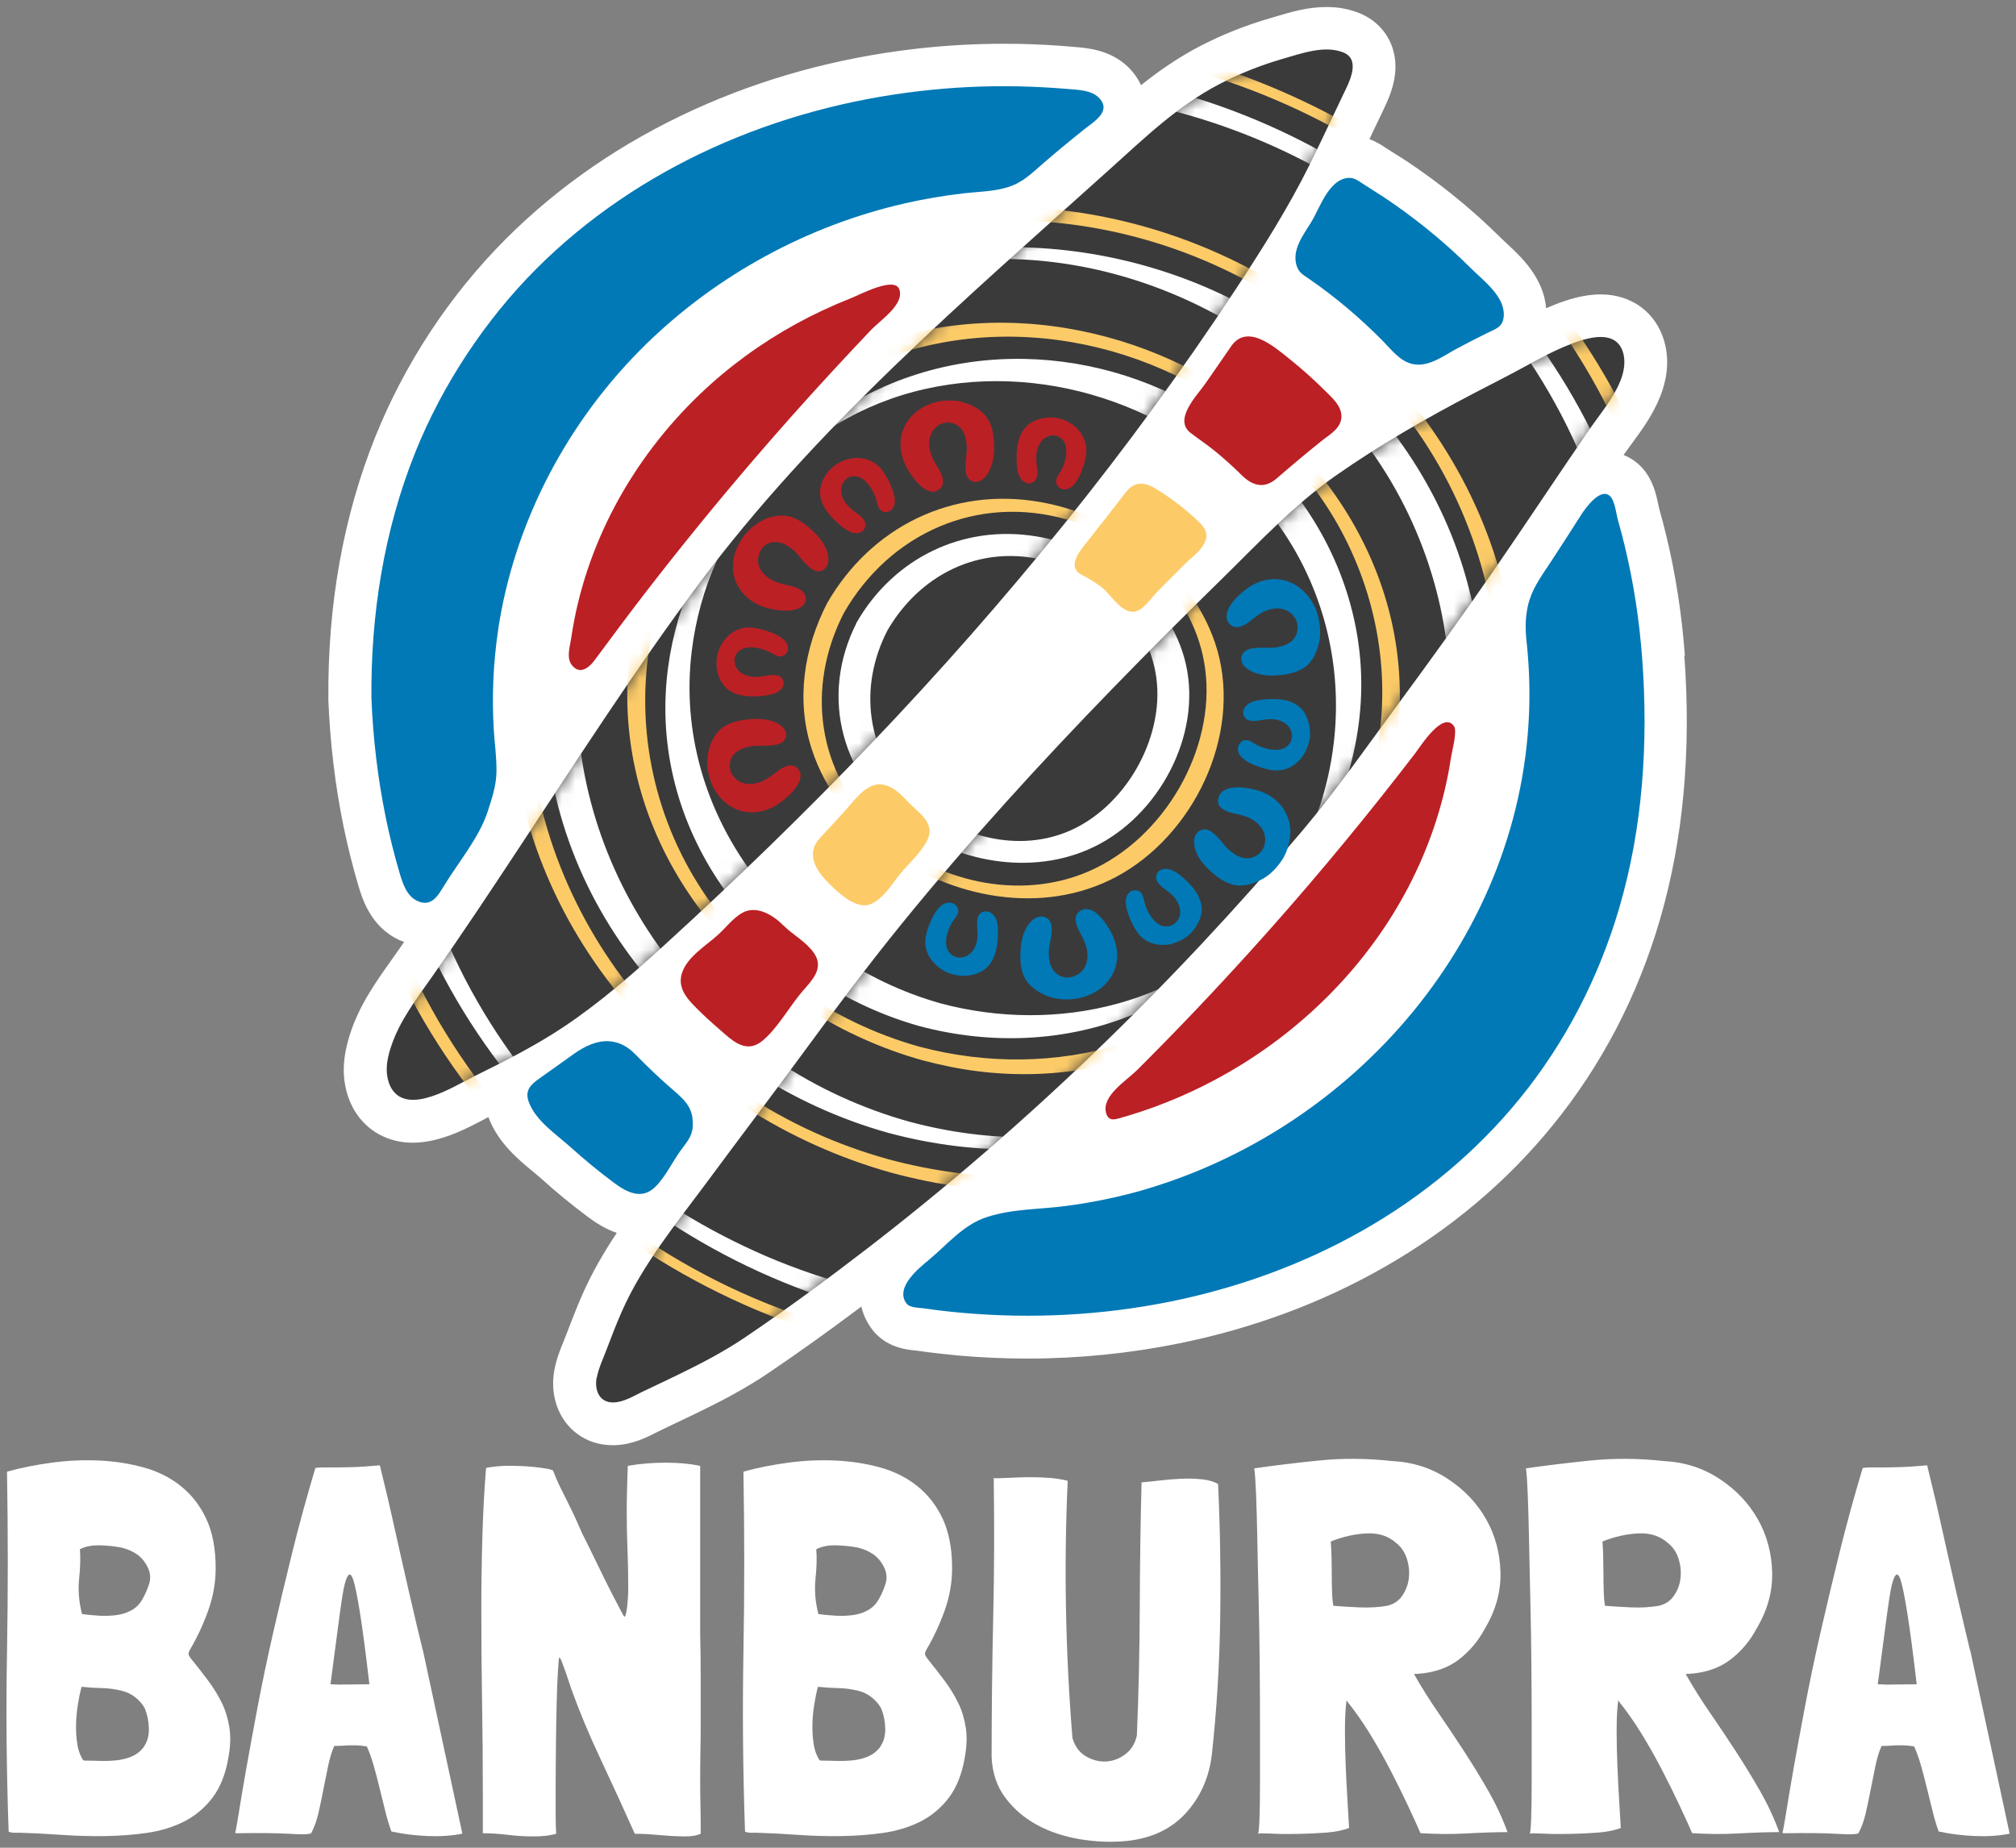<svg width="156" height="143" viewBox="0 0 156 143" fill="none" xmlns="http://www.w3.org/2000/svg">
<rect x="0" y="0" width="156" height="143" fill="#808080" stroke="none"/>
<g clip-path="url(#clip0_334_117628)">
<path d="M130.376 50.729C130.143 47.56 129.665 44.461 128.953 41.518C128.784 40.803 128.591 40.082 128.393 39.379C128.375 39.303 128.358 39.21 128.335 39.117C128.171 38.326 127.926 37.128 127.051 36.186C126.649 35.75 126.165 35.425 125.64 35.215C125.645 35.204 125.651 35.198 125.657 35.186C125.861 34.89 126.077 34.593 126.293 34.302C127.057 33.262 127.92 32.087 128.492 30.622C128.889 29.61 129.256 28.063 128.784 26.418C128.142 24.179 126.258 22.784 123.86 22.784C122.507 22.784 121.218 23.22 120.372 23.551C120.121 23.65 119.882 23.755 119.643 23.854C119.439 21.493 117.706 19.876 116.627 18.876C116.469 18.731 116.312 18.585 116.178 18.452C114.982 17.26 113.704 16.12 112.386 15.062C111.284 14.178 110.128 13.329 108.938 12.532C108.623 12.323 108.303 12.12 107.982 11.922C107.737 11.771 107.492 11.614 107.247 11.457L107.177 11.41C106.926 11.242 106.512 10.974 105.969 10.765C106.296 10.079 106.617 9.392 106.949 8.712L106.996 8.607C107.509 7.543 108.472 5.572 107.684 3.514C107.253 2.392 106.383 1.508 105.223 1.031C104.435 0.705 103.572 0.542 102.644 0.542C101.192 0.542 99.862 0.938 98.794 1.258L98.345 1.391C96.385 1.955 94.512 2.706 92.774 3.613C91.129 4.479 89.659 5.502 88.294 6.59C88.055 6.078 87.716 5.595 87.273 5.165C85.908 3.857 84.129 3.711 83.172 3.636L82.974 3.618C81.615 3.496 80.238 3.427 78.879 3.397C78.488 3.392 78.091 3.386 77.701 3.386C75.39 3.386 73.063 3.52 70.776 3.787C64.762 4.485 59.022 6.061 53.713 8.479C48.16 11.009 43.254 14.376 39.142 18.492C34.819 22.819 31.325 28.116 29.038 33.814C26.565 39.972 25.346 46.804 25.41 54.119V54.229C25.55 57.579 25.946 60.858 26.588 63.975C26.903 65.504 27.282 67.022 27.714 68.481C28.023 69.528 28.665 71.697 30.858 72.732C30.992 72.796 31.132 72.848 31.272 72.9C31.08 73.174 30.893 73.447 30.701 73.72L30.269 74.331C29.114 75.953 27.801 77.796 27.09 80.023C26.775 81.006 26.395 82.494 26.734 84.111C26.88 84.82 27.131 85.46 27.469 86.007C28.42 87.553 30.053 88.437 31.937 88.437C34.055 88.437 36.132 87.332 37.502 86.605C37.607 86.553 37.706 86.495 37.794 86.448C37.794 86.46 37.806 86.478 37.806 86.489C38.547 88.443 40.098 89.728 41.23 90.664C41.475 90.868 41.708 91.059 41.93 91.257C43.015 92.24 44.193 93.205 45.424 94.13C46.048 94.595 46.812 95.106 47.728 95.415C46.725 96.921 45.803 98.502 45.057 100.206C44.602 101.241 44.205 102.276 43.802 103.328C43.744 103.485 43.68 103.642 43.616 103.799C43.371 104.398 43.067 105.143 42.904 106.003C42.607 107.573 42.968 109.114 43.896 110.236C44.759 111.277 46.008 111.847 47.413 111.847H47.583C48.965 111.8 50.068 111.23 50.797 110.858C50.913 110.8 51.024 110.742 51.135 110.69C51.543 110.492 51.952 110.3 52.36 110.102C52.873 109.858 53.393 109.614 53.906 109.364C55.598 108.544 57.587 107.532 59.506 106.23C61.816 104.666 64.173 102.979 66.652 101.119C66.804 101.782 67.095 102.334 67.387 102.753C68.478 104.311 70.21 104.462 70.858 104.52L70.957 104.532C72.007 104.683 73.069 104.805 74.125 104.904C75.904 105.061 77.712 105.143 79.497 105.143C83.452 105.143 87.39 104.747 91.211 103.974C96.927 102.817 102.271 100.834 107.095 98.078C112.176 95.182 116.563 91.496 120.115 87.135C123.907 82.489 126.707 77.127 128.44 71.197C130.248 65.021 130.884 58.143 130.335 50.746L130.376 50.729Z" fill="white"/>
<path d="M38.535 48.81C39.783 40.396 43.943 32.535 50.033 26.598C55.528 21.248 62.493 17.463 69.977 15.748C71.5 15.399 73.046 15.137 74.603 14.957C75.758 14.829 76.919 14.829 78.039 14.469C79.159 14.108 79.847 13.399 80.728 12.637C81.778 11.73 82.846 10.846 83.931 9.985C84.701 9.375 86.077 8.572 84.992 7.526C84.427 6.979 83.435 6.956 82.7 6.892C81.411 6.782 80.121 6.712 78.826 6.683C76.271 6.63 73.71 6.752 71.173 7.049C65.631 7.689 60.177 9.154 55.102 11.462C50.068 13.753 45.413 16.887 41.504 20.801C37.596 24.714 34.259 29.709 32.13 35.017C29.709 41.059 28.682 47.577 28.741 54.066C28.869 57.16 29.231 60.247 29.855 63.288C30.146 64.713 30.502 66.132 30.911 67.527C31.156 68.347 31.453 69.33 32.293 69.725C33.378 70.231 33.886 69.33 34.382 68.516C35.496 66.69 37.106 64.794 37.753 62.759C38.086 61.718 38.407 60.788 38.418 59.683C38.43 58.579 38.267 57.474 38.202 56.369C38.062 53.845 38.167 51.304 38.541 48.804L38.535 48.81Z" fill="#0079B6"/>
<path d="M109.422 28.191C110.63 28.395 111.762 27.488 112.765 26.964C113.523 26.557 114.287 26.162 115.058 25.784C115.763 25.435 116.318 25.325 116.364 24.412C116.434 22.929 114.801 21.731 113.844 20.783C112.724 19.667 111.546 18.614 110.315 17.626C109.277 16.794 108.203 16.009 107.101 15.271C106.547 14.905 105.975 14.567 105.427 14.201C105.065 13.963 104.756 13.724 104.295 13.771C102.801 13.922 102.119 16.12 101.46 17.196C100.859 18.178 99.937 19.347 100.34 20.585C100.515 21.115 100.871 21.283 101.308 21.591C102.329 22.295 103.315 23.051 104.26 23.848C105.205 24.644 106.109 25.482 106.978 26.36C107.661 27.052 108.32 27.964 109.329 28.18C109.358 28.185 109.393 28.191 109.422 28.197V28.191Z" fill="#0079B6"/>
<path d="M118.208 47.002C118.021 47.868 118.027 48.728 118.126 49.641C118.301 51.235 118.371 52.839 118.342 54.444C117.992 72.237 104.919 87.53 87.956 92.24C86.142 92.728 84.304 93.1 82.437 93.339C80.384 93.606 78.377 93.548 76.394 94.182C74.533 94.775 73.32 96.31 71.861 97.519C71.126 98.13 69.254 99.613 70.123 100.851C70.385 101.223 71.039 101.194 71.453 101.252C72.451 101.398 73.448 101.514 74.445 101.601C79.83 102.084 85.284 101.799 90.581 100.729C95.796 99.671 100.859 97.839 105.485 95.205C110.111 92.571 114.235 89.152 117.584 85.041C121.13 80.692 123.726 75.633 125.301 70.26C127.133 64.004 127.553 57.45 127.075 50.979C126.859 48.054 126.421 45.147 125.733 42.292C125.57 41.611 125.395 40.943 125.202 40.268C125.068 39.791 124.963 38.797 124.619 38.431C123.896 37.651 122.705 39.285 122.355 39.838C121.574 41.071 120.78 42.297 119.981 43.519C119.369 44.455 118.721 45.315 118.371 46.379C118.301 46.589 118.249 46.798 118.202 47.002H118.208Z" fill="#0079B6"/>
<path d="M47.157 80.581C46.224 80.523 45.267 80.936 44.34 81.611C43.488 82.227 42.624 82.837 41.761 83.448C41.044 83.954 40.583 84.402 40.927 85.309C41.487 86.78 43.05 87.786 44.176 88.803C45.22 89.745 46.311 90.641 47.437 91.484C48.435 92.234 49.613 92.909 50.686 91.873C51.462 91.129 52.005 89.966 52.635 89.088C53.066 88.484 53.539 88.007 53.597 87.262C53.708 85.838 53.096 85.227 52.11 84.378C51.124 83.529 50.097 82.558 49.152 81.587C48.516 80.936 47.845 80.634 47.151 80.587L47.157 80.581Z" fill="#0079B6"/>
<path d="M54.18 30.488C48.912 35.523 45.255 42.164 44.199 49.391C44.111 49.979 43.814 50.892 44.228 51.444C44.846 52.27 45.57 51.688 46.007 51.101C47.308 49.351 48.603 47.595 49.939 45.868C52.605 42.414 55.364 39.024 58.205 35.709C60.183 33.401 62.201 31.128 64.26 28.895C65.304 27.761 66.36 26.633 67.422 25.516C68.128 24.778 70.018 23.539 69.586 22.382C69.207 21.371 66.529 22.813 65.8 23.098C64.359 23.667 62.953 24.324 61.594 25.069C58.905 26.546 56.403 28.366 54.186 30.482L54.18 30.488Z" fill="#BB2025"/>
<path d="M63.286 74.522C63.263 74.278 63.169 74.022 62.983 73.755C62.376 72.877 61.361 72.359 60.626 71.627C59.874 70.871 58.59 70.022 57.453 70.638C56.764 71.016 56.152 71.807 55.574 72.336C54.618 73.202 53.142 74.069 52.757 75.354C52.372 76.639 53.422 77.552 54.244 78.366C54.834 78.947 55.475 79.488 56.094 80.035C56.992 80.825 57.931 81.436 59.01 80.54C60.09 79.645 60.982 78.098 61.886 76.97C62.51 76.197 63.38 75.441 63.286 74.528V74.522Z" fill="#BB2025"/>
<path d="M97.493 37.535C97.931 37.565 98.368 37.396 98.817 37.006C99.943 36.029 101.086 35.07 102.253 34.134C102.912 33.605 103.857 33.116 103.799 32.134C103.752 31.36 103.058 30.761 102.545 30.25C101.664 29.377 100.742 28.546 99.774 27.773C98.636 26.866 96.519 24.982 95.265 26.802C94.594 27.773 93.929 28.749 93.252 29.715C92.634 30.599 90.773 32.465 92.132 33.506C92.751 33.983 93.404 34.413 94.01 34.907C94.728 35.495 95.422 36.117 96.081 36.774C96.548 37.233 97.015 37.501 97.493 37.53V37.535Z" fill="#BB2025"/>
<path d="M85.657 86.309C85.832 86.704 86.171 86.663 86.567 86.559C89.117 85.85 91.584 84.861 93.917 83.623C99.751 80.535 104.762 75.877 108.122 70.196C109.802 67.359 111.056 64.277 111.809 61.073C112.001 60.259 112.159 59.439 112.281 58.614C112.351 58.143 112.794 56.578 112.503 56.183C111.634 54.997 109.889 57.805 109.522 58.282C108.624 59.451 107.719 60.614 106.798 61.771C104.989 64.044 103.14 66.289 101.25 68.499C98.433 71.795 95.522 75.017 92.535 78.162C91.042 79.732 89.525 81.285 87.985 82.82C87.156 83.646 85.22 84.814 85.593 86.152C85.611 86.21 85.628 86.262 85.646 86.309H85.657Z" fill="#BB2025"/>
<path d="M87.583 47.345C87.618 47.345 87.659 47.345 87.694 47.345C88.411 47.333 89.082 46.275 89.537 45.809C90.266 45.071 91.001 44.333 91.736 43.606C92.29 43.059 93.113 42.513 93.317 41.722C93.51 40.977 92.868 40.466 92.372 40.018C91.689 39.396 90.96 38.826 90.196 38.309C89.135 37.599 88.079 36.849 87.099 38.117C86.066 39.448 85.039 40.78 83.989 42.1C83.459 42.763 82.56 43.925 83.727 44.501C84.246 44.757 84.748 45.071 85.209 45.42C85.903 45.937 86.614 47.257 87.577 47.345H87.583Z" fill="#FCCB68"/>
<path d="M68.356 60.73C67.3 60.503 66.407 61.562 65.807 62.265C65.025 63.178 64.22 64.015 63.409 64.899C62.417 65.975 63.047 67.231 63.922 68.138C64.698 68.946 66.25 70.522 67.457 69.935C68.356 69.499 68.904 68.591 69.499 67.83C70.158 66.987 70.981 66.277 71.564 65.37C72.556 63.829 71.319 63.126 70.322 62.114C69.721 61.503 69.237 60.916 68.35 60.73H68.356Z" fill="#FCCB68"/>
<path d="M46.183 106.608C46.323 105.875 46.661 105.177 46.924 104.48C47.297 103.485 47.682 102.491 48.108 101.52C49.741 97.804 52.431 94.566 54.828 91.321C57.313 87.96 59.845 84.634 62.312 81.262C64.739 77.947 67.201 74.668 69.791 71.475C74.93 65.149 80.425 59.119 86.107 53.27C88.89 50.403 91.713 47.583 94.566 44.786C97.389 42.018 100.131 39.07 103.38 36.797C106.734 34.448 110.316 32.395 113.938 30.494C115.298 29.779 116.674 29.098 118.022 28.354C119.177 27.72 120.338 27.092 121.568 26.621C122.887 26.109 125.074 25.452 125.605 27.319C125.798 27.999 125.664 28.773 125.407 29.424C124.847 30.854 123.785 32.069 122.928 33.325C120.483 36.89 118.103 40.495 115.653 44.053C113.197 47.612 110.677 51.118 108.111 54.596C105.684 57.887 103.374 61.224 100.731 64.347C90.686 76.22 79.451 87.105 67.125 96.612C64.039 98.99 60.895 101.305 57.669 103.491C56.03 104.602 54.268 105.52 52.483 106.387C51.567 106.834 50.64 107.265 49.718 107.707C49.018 108.044 48.289 108.509 47.49 108.538C46.364 108.573 45.985 107.567 46.171 106.608H46.183Z" fill="#3A3A3B"/>
<path d="M30.257 81.017C30.893 79.035 32.24 77.29 33.425 75.604C35.752 72.29 37.986 68.923 40.215 65.539C44.736 58.689 49.187 51.752 54.093 45.164C63.123 33.046 74.679 23.179 85.856 13.114C88.545 10.695 91.094 8.218 94.326 6.526C95.901 5.7 97.563 5.043 99.272 4.549C100.696 4.142 102.51 3.467 103.962 4.066C105.316 4.624 104.406 6.363 103.962 7.27C103.099 9.067 102.265 10.875 101.384 12.66C99.704 16.056 97.692 19.236 95.615 22.394C87.361 34.942 77.835 46.629 67.463 57.497C62.324 62.881 56.98 68.062 51.485 73.075C48.982 75.36 46.445 77.581 43.621 79.471C41.463 80.913 38.996 82.163 36.616 83.337C35.14 84.064 31.599 86.349 30.304 84.256C30.17 84.035 30.059 83.762 29.989 83.413C29.82 82.611 30.006 81.785 30.257 81.006V81.017Z" fill="#3A3A3B"/>
<mask id="mask0_334_117628" style="mask-type:luminance" maskUnits="userSpaceOnUse" x="29" y="3" width="97" height="106">
<path d="M46.182 106.608C46.322 105.875 46.661 105.177 46.923 104.48C47.297 103.485 47.682 102.491 48.107 101.52C49.741 97.804 52.43 94.566 54.828 91.321C57.313 87.96 59.844 84.634 62.312 81.262C64.739 77.947 67.2 74.668 69.79 71.475C74.93 65.149 80.425 59.119 86.106 53.27C88.889 50.403 91.712 47.583 94.565 44.786C97.388 42.018 100.13 39.07 103.379 36.797C106.733 34.448 110.315 32.395 113.938 30.494C115.297 29.779 116.674 29.098 118.021 28.354C119.176 27.72 120.337 27.092 121.568 26.621C122.886 26.11 125.074 25.452 125.605 27.319C125.797 27.999 125.663 28.773 125.406 29.424C124.846 30.854 123.784 32.069 122.927 33.325C120.483 36.89 118.103 40.495 115.653 44.053C113.197 47.612 110.677 51.118 108.11 54.596C105.683 57.887 103.373 61.224 100.731 64.347C90.686 76.22 79.45 87.105 67.124 96.612C64.038 98.99 60.894 101.305 57.668 103.491C56.029 104.602 54.267 105.52 52.483 106.387C51.567 106.834 50.639 107.265 49.718 107.707C49.017 108.044 48.288 108.509 47.489 108.538C46.363 108.573 45.984 107.567 46.171 106.608H46.182ZM30.263 81.017C30.899 79.035 32.246 77.29 33.431 75.604C35.758 72.29 37.992 68.923 40.221 65.539C44.742 58.689 49.192 51.752 54.098 45.164C63.129 33.046 74.684 23.179 85.861 13.114C88.551 10.695 91.1 8.218 94.332 6.526C95.906 5.7 97.569 5.043 99.278 4.549C100.702 4.142 102.516 3.467 103.968 4.066C105.322 4.624 104.412 6.363 103.968 7.27C103.105 9.067 102.271 10.875 101.39 12.66C99.71 16.056 97.697 19.236 95.621 22.394C87.366 34.942 77.84 46.629 67.469 57.497C62.329 62.881 56.986 68.062 51.491 73.075C48.988 75.36 46.451 77.581 43.627 79.471C41.469 80.913 39.002 82.163 36.621 83.337C35.146 84.064 31.605 86.349 30.31 84.256C30.175 84.035 30.065 83.762 29.995 83.413C29.826 82.611 30.012 81.785 30.263 81.006V81.017Z" fill="white"/>
</mask>
<g mask="url(#mask0_334_117628)">
<path d="M65.585 99.421C83.172 104.16 102.172 98.531 114.084 84.721C120.874 76.848 125.161 66.847 125.908 56.474C126.655 46.083 123.738 35.605 117.753 27.075C106.623 11.195 86.013 3.694 67.212 8.404C49.268 12.899 35.157 27.656 31.669 45.786C29.651 56.259 31.313 67.231 36.435 76.604C41.557 85.977 49.198 92.664 58.438 96.845C60.749 97.892 63.134 98.746 65.579 99.427C66.098 99.572 66.763 100.014 66.938 100.549C67.084 100.991 66.926 101.363 66.389 101.212C45.389 95.385 29.196 76.447 28.764 54.415C28.373 34.576 40.74 16.155 59.139 8.712C77.537 1.269 99.138 6.113 113.343 19.94C120.885 27.29 126.03 37.018 127.582 47.438C129.239 58.573 126.713 69.958 120.885 79.558C115.985 87.635 108.834 94.24 100.282 98.322C91.899 102.322 82.426 103.753 73.22 102.567C70.91 102.27 68.635 101.811 66.389 101.206C65.87 101.066 65.205 100.619 65.03 100.084C64.885 99.642 65.042 99.275 65.579 99.421H65.585Z" fill="white"/>
<path d="M72.801 77.657C81.767 80.046 91.858 77.779 97.808 70.353C104.995 61.387 105.357 48.612 98.141 39.571C91.934 31.796 81.347 27.912 71.587 30.104C61.758 32.314 54.705 40.53 53.521 50.444C52.022 62.992 60.906 74.319 72.801 77.657C73.104 77.744 71.698 79.564 71.15 79.413C59.681 76.191 50.879 65.725 51.52 53.561C52.063 43.292 59.209 33.913 68.571 29.854C78.511 25.546 90.499 28.121 98.088 35.762C102.143 39.844 104.756 45.257 105.252 50.99C105.777 57.026 103.846 63.004 100.463 67.975C97.348 72.551 92.92 76.36 87.775 78.482C82.49 80.663 76.651 80.878 71.15 79.413C70.852 79.331 72.246 77.511 72.801 77.657Z" fill="white"/>
<path d="M70.409 86.82C76.662 88.495 83.248 88.478 89.397 86.349C95.487 84.239 100.859 80.285 104.779 75.197C109.37 69.237 112.112 61.864 112.205 54.328C112.299 47.002 109.872 39.791 105.421 33.971C97.149 23.144 82.437 17.48 69.125 21.161C56.414 24.673 46.842 36.169 44.969 49.072C42.793 64.073 51.374 78.604 65.059 84.867C66.786 85.657 68.571 86.314 70.403 86.82C71.599 87.152 69.3 87.826 68.74 87.675C53.521 83.425 41.866 69.76 42.152 53.671C42.403 39.466 51.689 26.639 64.919 21.556C78.237 16.445 93.999 19.556 104.26 29.47C109.831 34.849 113.547 42.053 114.451 49.758C115.396 57.817 113.232 65.998 108.822 72.778C101.332 84.297 87.541 90.338 73.95 88.693C72.188 88.478 70.455 88.135 68.74 87.675C67.544 87.355 69.843 86.675 70.403 86.82H70.409Z" fill="white"/>
<path d="M68.653 48.822C66.436 53.159 67.008 58.183 70.584 61.62C73.675 64.585 78.418 66.045 82.525 64.399C86.987 62.608 90.12 57.2 89.478 52.45C88.912 48.234 85.546 44.833 81.562 43.571C76.365 41.914 71.33 44.176 68.647 48.827C68.11 49.758 65.684 49.217 66.29 48.17C69.149 43.205 74.486 40.571 80.191 41.513C85.109 42.321 89.857 45.559 91.485 50.403C93.305 55.817 90.347 62.172 85.57 65.044C80.903 67.847 74.848 67.045 70.485 64.073C65.153 60.439 63.35 53.938 66.296 48.176C66.786 47.222 69.213 47.746 68.653 48.833V48.822Z" fill="white"/>
<path d="M65.112 102.828C74.527 105.369 84.513 105.276 93.829 102.345C102.947 99.479 111.149 93.949 117.28 86.64C124.455 78.087 128.935 67.26 129.548 56.107C130.154 44.937 126.818 33.796 120.243 24.743C108.034 7.933 85.844 -0.138 65.66 4.973C46.62 9.793 31.744 25.912 28.133 45.112C26.016 56.363 27.859 68.178 33.459 78.191C38.814 87.768 47.325 95.49 57.33 100.02C59.844 101.159 62.44 102.09 65.1 102.828C65.636 102.979 66.354 104.043 65.415 103.782C54.646 100.799 44.84 94.589 37.694 86.001C30.362 77.191 26.103 66.109 25.917 54.642C25.573 33.663 38.803 13.841 58.345 6.06C77.618 -1.609 100.211 3.409 115.116 17.597C123.207 25.295 128.708 35.535 130.393 46.577C132.213 58.491 129.448 70.702 123.183 80.953C117.957 89.501 110.344 96.496 101.255 100.787C92.453 104.945 82.519 106.486 72.858 105.259C70.344 104.939 67.859 104.445 65.415 103.782C64.878 103.636 64.155 102.572 65.1 102.828H65.112Z" fill="#FCCB68"/>
<path d="M71.131 81C81.649 83.808 92.832 80.605 99.867 72.202C103.857 67.44 106.493 61.422 106.908 55.212C107.322 49.002 105.373 42.641 101.57 37.634C94.687 28.581 82.396 24.103 71.3 26.865C60.806 29.476 52.599 38.413 50.458 48.926C49.058 55.799 50.452 62.957 54.284 68.83C58.169 74.778 64.294 79.087 71.125 81C71.732 81.168 72.315 82.32 71.382 82.058C59.027 78.598 49.04 67.917 48.556 54.799C48.124 43.03 55.585 31.674 66.435 27.133C77.285 22.597 90.376 25.481 98.945 33.325C103.618 37.605 106.943 43.321 107.975 49.589C109.089 56.352 107.456 63.213 103.938 69.051C98.035 78.837 87.126 84.32 75.71 82.913C74.246 82.733 72.805 82.436 71.382 82.058C70.77 81.895 70.186 80.75 71.125 81H71.131Z" fill="#FCCB68"/>
<path d="M68.734 89.716C75.56 91.548 82.764 91.623 89.542 89.559C96.169 87.541 102.113 83.558 106.588 78.29C111.896 72.045 115.32 64.16 115.909 55.974C116.499 47.728 114.107 39.442 109.23 32.755C100.218 20.411 83.878 14.393 69.014 18.178C55.113 21.713 44.252 33.436 41.51 47.438C38.243 64.097 47.676 80.697 62.994 87.634C64.849 88.478 66.775 89.169 68.74 89.716C69.341 89.885 69.942 91.03 69.003 90.768C52.809 86.256 39.999 71.987 39.486 54.886C39.019 39.384 48.825 24.702 63.134 18.794C77.467 12.881 94.571 16.631 105.689 27.249C111.657 32.953 115.799 40.477 116.994 48.664C118.284 57.503 116.16 66.498 111.488 74.075C107.638 80.32 102.113 85.495 95.457 88.652C88.953 91.734 81.661 92.78 74.533 91.873C72.666 91.635 70.823 91.257 69.009 90.768C68.402 90.606 67.807 89.466 68.746 89.716H68.734Z" fill="#FCCB68"/>
<path d="M65.292 47.449C62.346 53.2 63.209 59.829 68.022 64.283C72.28 68.231 78.866 69.789 84.286 67.417C90.055 64.893 94.086 58.026 93.257 51.758C92.511 46.141 87.897 41.728 82.571 40.21C75.629 38.227 68.839 41.268 65.292 47.449C65.029 47.908 63.729 47.158 63.997 46.693C67.409 40.757 73.704 37.657 80.5 38.855C86.391 39.896 92.073 43.984 94.022 49.758C96.227 56.282 92.75 64.079 86.934 67.545C81.34 70.876 74.176 69.731 69.025 66.103C66.19 64.102 63.874 61.271 62.807 57.956C61.582 54.171 62.206 50.188 63.997 46.693C64.236 46.234 65.537 46.961 65.292 47.449Z" fill="#FCCB68"/>
</g>
<path d="M100.936 51.665C101.554 51.252 101.945 50.42 102.114 49.548C102.219 48.816 102.114 48.013 101.875 47.286C101.607 46.577 101.152 45.943 100.58 45.501C100.458 45.402 100.323 45.321 100.195 45.245C99.022 44.571 97.745 44.769 96.771 45.362C96.012 45.833 94.682 47.025 94.945 47.961C94.992 48.124 95.097 48.257 95.225 48.368C95.709 48.769 96.351 48.38 96.782 48.031C97.377 47.554 97.938 47.129 98.737 47.089C99.285 47.06 99.845 47.263 100.207 47.821C100.364 48.06 100.434 48.374 100.411 48.653C100.323 49.728 99.384 50.031 98.573 50.124C97.856 50.182 96.403 49.926 96.112 50.7C95.954 51.043 96.1 51.421 96.386 51.659C97.033 52.194 97.92 52.328 98.766 52.27C99.209 52.24 99.658 52.188 100.084 52.054C100.382 51.967 100.668 51.839 100.936 51.659V51.665Z" fill="#0079B6"/>
<path d="M98.492 59.608C99.414 59.73 100.318 59.265 100.86 58.445C101.117 58.032 101.298 57.543 101.368 57.026C101.403 56.508 101.321 55.968 101.105 55.473C101.059 55.363 101.006 55.264 100.948 55.165C100.359 54.276 99.332 54.084 98.434 54.101C97.693 54.119 96.409 54.183 96.223 54.997C96.188 55.13 96.2 55.264 96.252 55.392C96.433 55.863 97.04 55.828 97.471 55.752C98.072 55.648 98.626 55.572 99.204 55.84C99.6 56.026 99.921 56.363 99.98 56.863C99.991 57.078 99.945 57.305 99.828 57.491C99.291 58.334 98.025 58.026 97.331 57.695C97.051 57.561 96.719 57.27 96.392 57.282C96.071 57.288 95.838 57.596 95.791 57.869C95.715 58.549 96.514 58.991 97.098 59.224C97.547 59.404 98.014 59.544 98.486 59.608H98.492Z" fill="#0079B6"/>
<path d="M95.452 68.475C96.193 68.667 97.045 68.4 97.792 67.969C98.422 67.597 98.917 67.021 99.308 66.399C99.664 65.754 99.851 65.021 99.857 64.323C99.851 64.166 99.833 64.015 99.804 63.864C99.582 62.538 98.684 61.672 97.599 61.265C96.777 60.963 94.962 60.625 94.408 61.463C94.321 61.614 94.257 61.771 94.251 61.951C94.227 62.591 94.945 62.841 95.487 62.951C96.24 63.108 96.922 63.283 97.453 63.87C97.821 64.277 98.019 64.829 97.832 65.463C97.739 65.731 97.564 65.981 97.337 66.143C96.485 66.766 95.616 66.248 95.021 65.707C94.513 65.219 93.778 63.928 92.962 64.236C92.582 64.358 92.396 64.748 92.401 65.126C92.401 65.975 92.927 66.725 93.539 67.3C93.86 67.603 94.204 67.894 94.589 68.12C94.857 68.277 95.137 68.4 95.452 68.481V68.475Z" fill="#0079B6"/>
<path d="M88.02 72.167C88.569 72.952 89.514 73.249 90.505 73.086C90.984 72.981 91.462 72.766 91.882 72.452C92.296 72.138 92.611 71.685 92.821 71.191C92.868 71.08 92.903 70.97 92.932 70.859C93.177 69.836 92.594 68.952 91.964 68.318C91.439 67.789 90.511 66.928 89.776 67.353C89.654 67.417 89.572 67.527 89.514 67.655C89.304 68.115 89.747 68.528 90.103 68.783C90.593 69.138 91.036 69.487 91.24 70.086C91.38 70.493 91.375 70.981 91.036 71.348C90.89 71.51 90.692 71.632 90.482 71.679C89.502 71.888 88.855 70.749 88.615 70.028C88.522 69.731 88.493 69.295 88.265 69.062C88.044 68.847 87.653 68.865 87.437 69.022C86.918 69.44 87.139 70.307 87.355 70.888C87.525 71.336 87.74 71.772 88.02 72.167Z" fill="#0079B6"/>
<path d="M79.287 75.645C79.602 76.325 80.355 76.837 81.171 77.133C82.56 77.598 84.286 77.302 85.366 76.331C85.482 76.232 85.593 76.11 85.686 75.993C86.573 74.964 86.608 73.685 86.188 72.615C86.031 72.202 85.704 71.615 85.313 71.15C84.916 70.673 84.45 70.301 83.96 70.359C83.791 70.376 83.633 70.44 83.505 70.557C83.02 70.958 83.289 71.667 83.557 72.15C83.919 72.819 84.24 73.447 84.135 74.232C84.065 74.778 83.767 75.302 83.155 75.54C82.892 75.645 82.583 75.697 82.309 75.621C81.276 75.336 81.125 74.359 81.16 73.551C81.218 72.842 81.731 71.47 80.985 71.034C80.658 70.842 80.238 70.923 79.946 71.173C79.293 71.702 79.036 72.598 78.978 73.429C78.949 73.871 78.937 74.319 79.007 74.761C79.054 75.063 79.135 75.36 79.275 75.65L79.287 75.645Z" fill="#0079B6"/>
<path d="M71.646 72.406C71.453 73.33 71.85 74.249 72.62 74.848C73.378 75.453 74.504 75.709 75.525 75.365C75.636 75.331 75.747 75.278 75.852 75.232C76.791 74.755 77.1 73.772 77.188 72.877C77.258 72.15 77.345 70.842 76.517 70.574C76.383 70.522 76.243 70.522 76.103 70.563C75.601 70.696 75.578 71.295 75.618 71.737C75.665 72.342 75.683 72.9 75.362 73.447C75.14 73.819 74.767 74.115 74.271 74.109C74.055 74.109 73.828 74.04 73.658 73.912C72.865 73.313 73.279 72.051 73.658 71.412C73.816 71.144 74.137 70.853 74.154 70.528C74.172 70.202 73.88 69.917 73.6 69.871C72.9 69.754 72.41 70.493 72.13 71.057C71.92 71.487 71.745 71.941 71.652 72.412L71.646 72.406Z" fill="#0079B6"/>
<path d="M55.959 56.282C55.65 56.485 55.393 56.788 55.195 57.148C54.997 57.509 54.851 57.927 54.787 58.34C54.658 59.056 54.757 59.823 55.008 60.509C55.271 61.195 55.708 61.8 56.268 62.224C56.391 62.318 56.519 62.399 56.648 62.469C57.797 63.114 59.062 62.916 60.048 62.335C60.812 61.87 62.166 60.701 61.921 59.794C61.88 59.637 61.775 59.503 61.647 59.398C61.174 59.015 60.527 59.398 60.089 59.742C59.488 60.207 58.928 60.625 58.129 60.672C57.581 60.707 57.027 60.515 56.677 59.974C56.525 59.742 56.443 59.451 56.467 59.178C56.548 58.143 57.528 57.829 58.322 57.724C59.033 57.66 60.445 57.898 60.783 57.131C60.859 56.962 60.853 56.788 60.789 56.631C60.737 56.468 60.632 56.323 60.492 56.206C59.867 55.695 58.946 55.584 58.112 55.654C57.668 55.689 57.225 55.747 56.799 55.881C56.508 55.974 56.222 56.096 55.959 56.276V56.282Z" fill="#BB2025"/>
<path d="M58.252 48.578C57.313 48.461 56.438 48.926 55.919 49.729C55.388 50.52 55.265 51.654 55.732 52.607C55.785 52.712 55.849 52.811 55.907 52.904C56.479 53.758 57.529 53.921 58.427 53.892C59.168 53.869 60.445 53.782 60.632 52.997C60.655 52.869 60.632 52.741 60.585 52.619C60.393 52.171 59.792 52.206 59.36 52.287C58.76 52.398 58.211 52.473 57.628 52.223C57.231 52.049 56.893 51.729 56.846 51.246C56.823 51.037 56.858 50.816 56.963 50.636C57.494 49.816 58.765 50.107 59.46 50.415C59.745 50.543 60.078 50.816 60.399 50.804C60.72 50.793 60.959 50.502 60.982 50.235C61.023 49.572 60.235 49.159 59.646 48.938C59.197 48.769 58.725 48.636 58.246 48.583L58.252 48.578Z" fill="#BB2025"/>
<path d="M61.069 39.966C60.375 39.791 59.459 39.966 58.77 40.408C58.17 40.768 57.633 41.274 57.271 41.931C57.085 42.251 56.939 42.588 56.834 42.931C56.746 43.292 56.711 43.664 56.723 44.025C56.723 44.182 56.752 44.327 56.781 44.472C57.038 45.74 58 46.589 59.08 46.967C59.925 47.258 61.693 47.542 62.241 46.728C62.335 46.6 62.364 46.449 62.358 46.286C62.317 45.693 61.635 45.438 61.081 45.321C60.345 45.158 59.663 45.001 59.109 44.42C58.712 44.007 58.543 43.484 58.741 42.873C58.829 42.612 58.992 42.356 59.208 42.193C60.077 41.629 60.923 42.146 61.524 42.693C62.037 43.187 62.755 44.449 63.571 44.176C63.933 44.054 64.096 43.67 64.108 43.309C64.108 42.495 63.554 41.716 62.953 41.146C62.632 40.844 62.288 40.553 61.909 40.321C61.646 40.164 61.366 40.036 61.063 39.96L61.069 39.966Z" fill="#BB2025"/>
<path d="M68.256 36.384C67.701 35.64 66.739 35.297 65.811 35.5C64.861 35.657 63.968 36.355 63.601 37.338C63.56 37.448 63.531 37.559 63.507 37.669C63.286 38.675 63.863 39.53 64.499 40.169C65.018 40.687 65.975 41.588 66.681 41.158C66.797 41.088 66.867 40.972 66.926 40.85C67.136 40.408 66.686 40.001 66.325 39.739C65.829 39.379 65.391 39.03 65.176 38.442C65.03 38.035 65.047 37.588 65.351 37.21C65.485 37.047 65.66 36.907 65.876 36.873C66.838 36.698 67.509 37.809 67.766 38.524C67.865 38.815 67.9 39.245 68.133 39.472C68.367 39.698 68.746 39.669 68.944 39.489C69.457 39.076 69.207 38.221 68.962 37.64C68.775 37.198 68.547 36.768 68.256 36.384Z" fill="#BB2025"/>
<path d="M76.475 32.5C76.125 31.831 75.367 31.389 74.561 31.139C73.873 30.936 73.126 30.965 72.421 31.11C71.727 31.32 71.067 31.645 70.583 32.157C70.478 32.267 70.385 32.389 70.297 32.506C69.912 33.035 69.714 33.611 69.685 34.186C69.656 34.773 69.784 35.355 70.011 35.878C70.186 36.285 70.536 36.861 70.945 37.303C71.365 37.768 71.837 38.117 72.316 38.041C72.479 38.012 72.619 37.919 72.747 37.815C73.197 37.402 72.893 36.71 72.602 36.239C72.205 35.582 71.861 34.971 71.907 34.186C71.942 33.64 72.199 33.128 72.765 32.825C73.016 32.709 73.307 32.669 73.576 32.721C74.585 32.919 74.801 33.895 74.818 34.704C74.812 35.413 74.41 36.826 75.156 37.204C75.489 37.402 75.88 37.268 76.142 37.006C76.731 36.425 76.918 35.535 76.924 34.692C76.924 34.25 76.901 33.802 76.807 33.366C76.743 33.064 76.644 32.773 76.487 32.494L76.475 32.5Z" fill="#BB2025"/>
<path d="M84.041 35.204C84.181 34.279 83.743 33.39 82.968 32.843C82.583 32.57 82.116 32.384 81.626 32.325C81.13 32.267 80.611 32.343 80.127 32.541C80.022 32.587 79.917 32.634 79.823 32.692C78.943 33.215 78.703 34.25 78.674 35.14C78.651 35.884 78.651 37.146 79.45 37.384C79.579 37.425 79.719 37.413 79.847 37.367C80.319 37.198 80.308 36.599 80.249 36.163C80.168 35.564 80.121 35.012 80.401 34.442C80.594 34.052 80.938 33.738 81.422 33.698C81.632 33.68 81.853 33.733 82.023 33.849C82.816 34.395 82.489 35.669 82.151 36.343C82.011 36.623 81.719 36.937 81.719 37.262C81.719 37.582 82.017 37.844 82.291 37.873C82.968 37.942 83.411 37.163 83.65 36.582C83.831 36.14 83.977 35.675 84.047 35.198L84.041 35.204Z" fill="#BB2025"/>
<path d="M14.909 128.523C15.341 129.064 15.755 129.593 16.146 130.122C16.537 130.645 16.875 131.204 17.161 131.779C17.447 132.361 17.639 133 17.75 133.698C17.861 134.402 17.832 135.181 17.669 136.047C17.453 137.315 17.038 138.344 16.432 139.141C15.825 139.937 15.084 140.548 14.221 140.984C13.358 141.414 12.395 141.705 11.339 141.856C10.283 142.007 9.193 142.083 8.073 142.1C6.947 142.112 5.827 142.083 4.707 142.001C3.581 141.92 2.537 141.868 1.562 141.839H1.096C0.944 141.839 0.804 141.81 0.67 141.757C0.501 137.088 0.46 132.454 0.542 127.86C0.623 123.261 0.623 118.615 0.542 113.922L0.582 113.882C1.662 113.585 2.817 113.358 4.03 113.196C5.249 113.033 6.451 112.98 7.641 113.033C8.831 113.085 9.974 113.259 11.071 113.556C12.168 113.853 13.136 114.329 13.97 114.992C14.81 115.655 15.469 116.504 15.959 117.539C16.444 118.58 16.689 119.853 16.689 121.359C16.689 122.493 16.49 123.598 16.099 124.679C15.709 125.761 15.242 126.755 14.699 127.674C14.588 127.86 14.565 128.011 14.618 128.116C14.67 128.226 14.764 128.36 14.903 128.523H14.909ZM11.094 135.239C11.392 134.832 11.532 134.349 11.52 133.779C11.508 133.215 11.403 132.704 11.217 132.244C11.053 131.919 10.808 131.634 10.488 131.372C10.161 131.116 9.823 130.948 9.473 130.866C8.959 130.733 8.428 130.657 7.892 130.645C7.349 130.634 6.824 130.599 6.311 130.546C6.2 130.954 6.107 131.407 6.025 131.925C5.943 132.436 5.897 132.954 5.885 133.483C5.873 134.006 5.908 134.512 5.984 135.001C6.066 135.489 6.212 135.89 6.433 136.216L6.515 136.257C6.894 136.257 7.291 136.262 7.711 136.28C8.131 136.291 8.551 136.28 8.971 136.239C9.391 136.198 9.782 136.105 10.149 135.954C10.517 135.809 10.832 135.57 11.1 135.245L11.094 135.239ZM11.053 123.708C11.24 123.383 11.403 123.005 11.543 122.575C11.678 122.144 11.637 121.714 11.421 121.278C11.205 120.848 10.925 120.516 10.587 120.284C10.248 120.057 9.863 119.888 9.432 119.778C8.889 119.673 8.318 119.609 7.705 119.597C7.098 119.586 6.591 119.685 6.183 119.9C6.235 120.522 6.218 121.278 6.124 122.168C6.031 123.057 6.107 123.976 6.346 124.918C6.754 124.97 7.186 125.011 7.647 125.04C8.108 125.069 8.551 125.052 8.988 124.999C9.42 124.947 9.823 124.819 10.184 124.616C10.552 124.412 10.838 124.11 11.059 123.703L11.053 123.708Z" fill="white"/>
<path d="M32.724 127.715L35.77 141.874V141.914C34.959 142.077 34.066 142.135 33.092 142.095C32.118 142.054 31.196 141.938 30.333 141.752H30.292C30.129 141.321 29.971 140.81 29.825 140.216C29.674 139.623 29.528 139.019 29.376 138.396C29.224 137.774 29.073 137.181 28.909 136.617C28.746 136.053 28.571 135.565 28.384 135.158C28.034 135.105 27.76 135.076 27.573 135.076H27.066C26.914 135.076 26.757 135.082 26.576 135.1C26.401 135.111 26.162 135.123 25.864 135.123C25.672 135.553 25.52 136.059 25.398 136.64C25.275 137.222 25.153 137.827 25.03 138.46C24.908 139.094 24.779 139.711 24.645 140.304C24.511 140.897 24.319 141.42 24.079 141.879C24.05 141.879 24.033 141.885 24.021 141.897C24.009 141.909 23.986 141.92 23.963 141.92C23.747 141.972 23.204 141.972 22.341 141.92C21.478 141.868 20.124 141.85 18.281 141.879C18.252 141.879 18.228 141.868 18.199 141.839C18.252 141.653 18.345 141.124 18.485 140.263C18.619 139.402 18.812 138.28 19.051 136.908C19.296 135.53 19.588 133.948 19.926 132.152C20.264 130.361 20.661 128.448 21.122 126.43C21.583 124.406 22.084 122.301 22.621 120.121C23.163 117.935 23.759 115.766 24.406 113.609C24.593 113.579 24.797 113.568 25.013 113.568H25.864C26.214 113.568 26.669 113.562 27.224 113.545C27.778 113.533 28.501 113.486 29.394 113.405C29.475 113.754 29.604 114.289 29.779 115.004C29.954 115.719 30.146 116.528 30.344 117.429C30.549 118.33 30.764 119.295 30.992 120.324C31.219 121.348 31.447 122.336 31.663 123.278C31.879 124.22 32.083 125.087 32.269 125.866C32.456 126.651 32.608 127.267 32.719 127.727L32.724 127.715ZM28.583 130.343C28.314 128.023 28.075 126.215 27.871 124.924C27.667 123.633 27.492 122.755 27.346 122.296C27.194 121.836 27.049 121.737 26.897 121.993C26.745 122.249 26.611 122.767 26.488 123.552C26.366 124.337 26.232 125.319 26.08 126.505C25.928 127.692 25.759 128.971 25.573 130.349C26.034 130.378 26.518 130.384 27.037 130.366C27.55 130.355 28.064 130.349 28.577 130.349L28.583 130.343Z" fill="white"/>
<path d="M52.855 142.118C52.313 142.118 51.694 142.083 50.989 142.019C50.283 141.949 49.664 141.92 49.122 141.92C48.23 139.926 47.343 137.989 46.462 136.117C45.581 134.245 44.829 132.442 44.21 130.715L43.802 129.5C43.691 129.203 43.592 128.93 43.499 128.668C43.405 128.413 43.329 128.285 43.277 128.285C43.248 128.285 43.218 128.61 43.178 129.256C43.137 129.901 43.102 130.727 43.078 131.721C43.049 132.721 43.032 133.826 43.02 135.041C43.008 136.257 42.997 137.425 42.997 138.559V140.362C42.997 140.943 43.008 141.461 43.038 141.92C42.74 142.001 42.443 142.054 42.145 142.083C41.848 142.112 41.55 142.124 41.253 142.124C40.605 142.124 39.946 142.083 39.287 142.001C38.622 141.92 37.98 141.879 37.362 141.879V139.048C37.362 136.483 37.344 134.047 37.303 131.727C37.263 129.407 37.245 126.982 37.245 124.447C37.245 122.586 37.274 120.743 37.327 118.923C37.379 117.103 37.473 115.33 37.613 113.603C37.881 113.55 38.173 113.51 38.488 113.481C38.797 113.451 39.118 113.44 39.438 113.44C39.602 113.44 39.87 113.446 40.249 113.457C40.629 113.469 41.008 113.498 41.387 113.539C41.766 113.579 42.099 113.626 42.379 113.678C42.664 113.731 42.804 113.789 42.804 113.841C42.991 114.329 43.172 114.731 43.329 115.056C43.487 115.382 43.644 115.69 43.796 115.987C43.942 116.283 44.105 116.615 44.286 116.981C44.461 117.347 44.671 117.812 44.916 118.376C44.969 118.51 45.091 118.766 45.284 119.144C45.47 119.522 45.692 119.958 45.931 120.458C46.176 120.958 46.433 121.482 46.701 122.034C46.969 122.586 47.22 123.086 47.454 123.528C47.681 123.97 47.88 124.354 48.043 124.662C48.206 124.97 48.3 125.127 48.329 125.127C48.41 125.075 48.474 124.802 48.533 124.319C48.585 123.831 48.614 123.36 48.614 122.906C48.614 121.83 48.591 120.824 48.556 119.894C48.515 118.964 48.498 118.016 48.498 117.045C48.498 116.481 48.504 115.905 48.521 115.324C48.533 114.742 48.556 114.114 48.58 113.446C49.501 113.283 50.475 113.201 51.502 113.201C52.529 113.201 53.398 113.283 54.18 113.446V126.47C54.209 127.604 54.22 128.75 54.22 129.907V133.384C54.22 134.169 54.215 134.919 54.197 135.652C54.185 136.379 54.18 137.123 54.18 137.879C54.18 138.42 54.185 138.96 54.197 139.495C54.209 140.036 54.22 140.577 54.22 141.112V141.92C54.168 141.949 54.045 141.99 53.853 142.042C53.66 142.095 53.34 142.124 52.879 142.124L52.855 142.118Z" fill="white"/>
<path d="M71.89 128.523C72.322 129.064 72.736 129.593 73.127 130.122C73.518 130.645 73.856 131.204 74.142 131.779C74.428 132.361 74.62 133 74.731 133.698C74.842 134.402 74.813 135.181 74.649 136.047C74.433 137.315 74.019 138.344 73.413 139.141C72.806 139.937 72.065 140.548 71.202 140.984C70.338 141.414 69.376 141.705 68.32 141.856C67.264 142.007 66.173 142.083 65.053 142.1C63.927 142.112 62.807 142.083 61.687 142.001C60.562 141.92 59.517 141.868 58.543 141.839H58.077C57.925 141.839 57.785 141.81 57.651 141.757C57.487 137.094 57.447 132.46 57.528 127.86C57.61 123.261 57.61 118.615 57.528 113.922L57.569 113.882C58.648 113.585 59.803 113.358 61.017 113.196C62.236 113.033 63.437 112.98 64.627 113.033C65.817 113.085 66.961 113.259 68.058 113.556C69.154 113.853 70.123 114.329 70.957 114.992C71.797 115.655 72.456 116.504 72.946 117.539C73.43 118.58 73.675 119.853 73.675 121.359C73.675 122.493 73.477 123.598 73.086 124.679C72.695 125.761 72.228 126.755 71.686 127.674C71.575 127.86 71.552 128.011 71.604 128.116C71.657 128.226 71.75 128.36 71.89 128.523ZM68.075 135.239C68.373 134.832 68.513 134.349 68.501 133.779C68.489 133.215 68.384 132.704 68.198 132.244C68.034 131.919 67.789 131.634 67.468 131.372C67.142 131.116 66.803 130.948 66.453 130.866C65.94 130.733 65.409 130.657 64.872 130.645C64.33 130.634 63.805 130.599 63.292 130.546C63.181 130.954 63.087 131.407 63.006 131.925C62.924 132.436 62.877 132.954 62.866 133.483C62.854 134.006 62.889 134.512 62.965 135.001C63.047 135.489 63.192 135.89 63.414 136.216L63.496 136.257C63.875 136.257 64.272 136.262 64.692 136.28C65.112 136.291 65.532 136.28 65.952 136.239C66.372 136.198 66.763 136.105 67.13 135.954C67.498 135.809 67.812 135.57 68.081 135.245L68.075 135.239ZM68.034 123.708C68.221 123.383 68.384 123.005 68.524 122.575C68.658 122.144 68.618 121.714 68.402 121.278C68.186 120.848 67.906 120.516 67.567 120.284C67.229 120.057 66.844 119.888 66.412 119.778C65.87 119.673 65.298 119.609 64.686 119.597C64.079 119.586 63.572 119.685 63.163 119.9C63.216 120.522 63.198 121.278 63.105 122.168C63.012 123.057 63.087 123.976 63.327 124.918C63.735 124.97 64.167 125.011 64.627 125.04C65.088 125.069 65.532 125.052 65.969 124.999C66.401 124.947 66.803 124.819 67.165 124.616C67.532 124.412 67.818 124.11 68.04 123.703L68.034 123.708Z" fill="white"/>
<path d="M94.256 114.853C94.419 118.307 94.472 121.79 94.419 125.308C94.367 128.826 94.151 132.326 93.772 135.809C93.556 137.588 92.879 139.1 91.742 140.339C90.604 141.577 89.064 142.292 87.116 142.484C85.978 142.589 84.8 142.542 83.587 142.345C82.368 142.141 81.265 141.781 80.279 141.251C79.293 140.722 78.465 140.025 77.806 139.147C77.141 138.269 76.785 137.21 76.732 135.972C76.732 132.413 76.773 128.826 76.855 125.209C76.937 121.592 76.948 118.01 76.896 114.446L76.855 114.405H76.896C77.304 114.405 77.753 114.394 78.255 114.364C78.757 114.335 79.264 114.324 79.778 114.324C80.291 114.324 80.793 114.341 81.277 114.382C81.767 114.423 82.21 114.498 82.618 114.603V114.644C82.321 121.173 82.443 127.79 82.986 134.506C83.172 135.152 83.522 135.623 84.018 135.919C84.52 136.216 85.039 136.35 85.582 136.326C86.124 136.297 86.626 136.111 87.081 135.762C87.542 135.414 87.839 134.925 87.973 134.309C88.108 131.07 88.183 127.779 88.195 124.435C88.207 121.092 88.253 117.853 88.335 114.725C88.685 114.696 89.14 114.649 89.694 114.585C90.249 114.516 90.808 114.469 91.38 114.446C91.946 114.417 92.489 114.434 93.002 114.487C93.515 114.539 93.935 114.661 94.262 114.853H94.256Z" fill="white"/>
<path d="M116.656 141.792H116.697C115.752 141.792 114.696 141.827 113.529 141.891C112.368 141.961 111.173 141.949 109.959 141.874H109.918C109.65 141.251 109.312 140.513 108.903 139.647C108.495 138.786 108.052 137.879 107.562 136.937C107.072 135.995 106.547 135.065 105.981 134.146C105.415 133.227 104.843 132.419 104.277 131.715L104.196 131.593C104.114 132.215 104.073 132.977 104.073 133.878C104.073 134.78 104.091 135.71 104.132 136.669C104.172 137.629 104.219 138.536 104.272 139.402C104.324 140.263 104.365 140.955 104.394 141.467C103.933 141.653 103.332 141.775 102.586 141.833C101.839 141.885 101.104 141.92 100.375 141.932C99.646 141.943 98.987 141.938 98.409 141.908C97.826 141.879 97.47 141.879 97.336 141.908C97.388 141.908 97.429 141.536 97.458 140.798C97.487 140.054 97.499 139.077 97.499 137.867V133.681C97.499 132.105 97.493 130.471 97.476 128.785C97.464 127.099 97.435 125.43 97.394 123.767C97.353 122.11 97.318 120.586 97.295 119.196C97.266 117.807 97.237 116.62 97.196 115.638C97.155 114.655 97.108 113.986 97.056 113.638C98.572 113.422 100.235 113.219 102.049 113.033C103.863 112.847 105.753 112.858 107.731 113.074C109.329 113.155 110.758 113.614 112.03 114.452C113.302 115.289 114.288 116.324 114.993 117.568C115.699 118.807 116.067 120.179 116.108 121.673C116.148 123.168 115.746 124.621 114.912 126.023C114.398 126.994 113.716 127.802 112.864 128.453C112.013 129.099 110.939 129.465 109.638 129.546H109.434V129.587C110 130.587 110.624 131.576 111.301 132.558C111.978 133.541 112.643 134.535 113.29 135.53C113.938 136.53 114.562 137.547 115.157 138.582C115.752 139.623 116.253 140.693 116.656 141.798V141.792ZM102.977 119.301C103.006 119.65 103.023 120.051 103.035 120.493C103.047 120.941 103.052 121.389 103.052 121.848C103.052 122.307 103.058 122.749 103.076 123.185C103.087 123.616 103.122 123.982 103.175 124.278H103.216C103.84 124.331 104.517 124.371 105.246 124.401C105.975 124.43 106.669 124.389 107.317 124.278C107.83 124.168 108.233 123.906 108.513 123.488C108.798 123.069 108.968 122.61 109.02 122.11C109.073 121.609 109.02 121.109 108.857 120.615C108.693 120.115 108.425 119.72 108.046 119.423C107.451 118.882 106.692 118.632 105.771 118.673C104.849 118.714 103.916 118.923 102.971 119.301H102.977Z" fill="white"/>
<path d="M137.679 141.792H137.72C136.775 141.792 135.719 141.827 134.553 141.891C133.392 141.961 132.196 141.949 130.983 141.874H130.942C130.673 141.251 130.335 140.513 129.927 139.647C129.518 138.786 129.075 137.879 128.585 136.937C128.095 135.995 127.57 135.065 127.004 134.146C126.438 133.227 125.867 132.419 125.301 131.715L125.219 131.593C125.138 132.215 125.097 132.977 125.097 133.878C125.097 134.78 125.114 135.71 125.155 136.669C125.196 137.629 125.243 138.536 125.295 139.402C125.348 140.263 125.388 140.955 125.418 141.467C124.957 141.653 124.356 141.775 123.609 141.833C122.863 141.885 122.128 141.92 121.398 141.932C120.669 141.943 120.01 141.938 119.432 141.908C118.849 141.879 118.493 141.879 118.359 141.908C118.412 141.908 118.452 141.536 118.482 140.798C118.511 140.054 118.522 139.077 118.522 137.867V133.681C118.522 132.105 118.517 130.471 118.499 128.785C118.487 127.099 118.458 125.43 118.417 123.767C118.377 122.104 118.342 120.586 118.318 119.196C118.289 117.807 118.26 116.62 118.219 115.638C118.178 114.655 118.132 113.986 118.079 113.638C119.596 113.422 121.258 113.219 123.073 113.033C124.887 112.847 126.777 112.858 128.754 113.074C130.353 113.155 131.782 113.614 133.054 114.452C134.325 115.289 135.311 116.324 136.017 117.568C136.723 118.807 137.09 120.179 137.131 121.673C137.172 123.168 136.769 124.621 135.935 126.023C135.422 126.994 134.739 127.802 133.888 128.453C133.036 129.099 131.963 129.465 130.662 129.546H130.458V129.587C131.023 130.587 131.648 131.576 132.324 132.558C133.001 133.541 133.666 134.535 134.314 135.53C134.961 136.53 135.585 137.547 136.18 138.582C136.775 139.623 137.277 140.693 137.679 141.798V141.792ZM124 119.301C124.029 119.65 124.047 120.051 124.058 120.493C124.07 120.941 124.076 121.389 124.076 121.848C124.076 122.307 124.082 122.749 124.099 123.185C124.111 123.616 124.146 123.982 124.198 124.278H124.239C124.863 124.331 125.54 124.371 126.269 124.401C126.998 124.43 127.693 124.389 128.34 124.278C128.853 124.168 129.256 123.906 129.536 123.488C129.822 123.069 129.991 122.61 130.043 122.11C130.096 121.609 130.043 121.109 129.88 120.615C129.717 120.115 129.448 119.72 129.069 119.423C128.474 118.882 127.716 118.632 126.794 118.673C125.873 118.714 124.939 118.923 123.994 119.301H124Z" fill="white"/>
<path d="M152.456 127.715L155.501 141.874V141.914C154.69 142.077 153.798 142.135 152.823 142.095C151.849 142.054 150.928 141.938 150.064 141.752H150.023C149.86 141.321 149.703 140.81 149.557 140.216C149.405 139.623 149.259 139.019 149.108 138.396C148.956 137.774 148.804 137.181 148.641 136.617C148.478 136.053 148.303 135.565 148.116 135.158C147.766 135.105 147.492 135.076 147.305 135.076H146.797C146.646 135.076 146.488 135.082 146.307 135.1C146.132 135.111 145.893 135.123 145.596 135.123C145.403 135.553 145.252 136.059 145.129 136.64C145.007 137.222 144.884 137.827 144.762 138.46C144.639 139.094 144.511 139.711 144.377 140.304C144.242 140.897 144.05 141.42 143.811 141.879C143.782 141.879 143.764 141.885 143.752 141.897C143.741 141.909 143.717 141.92 143.694 141.92C143.478 141.972 142.936 141.972 142.072 141.92C141.209 141.868 139.856 141.85 138.012 141.879C137.983 141.879 137.96 141.868 137.931 141.839C137.983 141.653 138.077 141.124 138.217 140.263C138.351 139.402 138.543 138.28 138.782 136.908C139.027 135.53 139.319 133.948 139.657 132.152C139.996 130.361 140.392 128.448 140.853 126.43C141.314 124.406 141.816 122.301 142.352 120.121C142.895 117.935 143.49 115.766 144.137 113.609C144.324 113.579 144.528 113.568 144.744 113.568H145.596C145.946 113.568 146.401 113.562 146.955 113.545C147.509 113.533 148.232 113.486 149.125 113.405C149.207 113.754 149.335 114.289 149.51 115.004C149.685 115.719 149.878 116.528 150.076 117.429C150.28 118.33 150.496 119.295 150.723 120.324C150.951 121.348 151.178 122.336 151.394 123.278C151.61 124.22 151.814 125.087 152.001 125.866C152.188 126.651 152.339 127.267 152.444 127.727L152.456 127.715ZM148.314 130.343C148.046 128.023 147.807 126.215 147.602 124.924C147.398 123.633 147.223 122.755 147.077 122.296C146.926 121.836 146.78 121.737 146.628 121.993C146.477 122.249 146.342 122.767 146.22 123.552C146.097 124.337 145.963 125.319 145.812 126.505C145.66 127.692 145.491 128.971 145.304 130.349C145.765 130.378 146.249 130.384 146.762 130.366C147.276 130.355 147.789 130.349 148.302 130.349L148.314 130.343Z" fill="white"/>
</g>
<defs>
<clipPath id="clip0_334_117628">
<rect width="155" height="142" fill="white" transform="translate(0.501 0.537)"/>
</clipPath>
</defs>
</svg>
